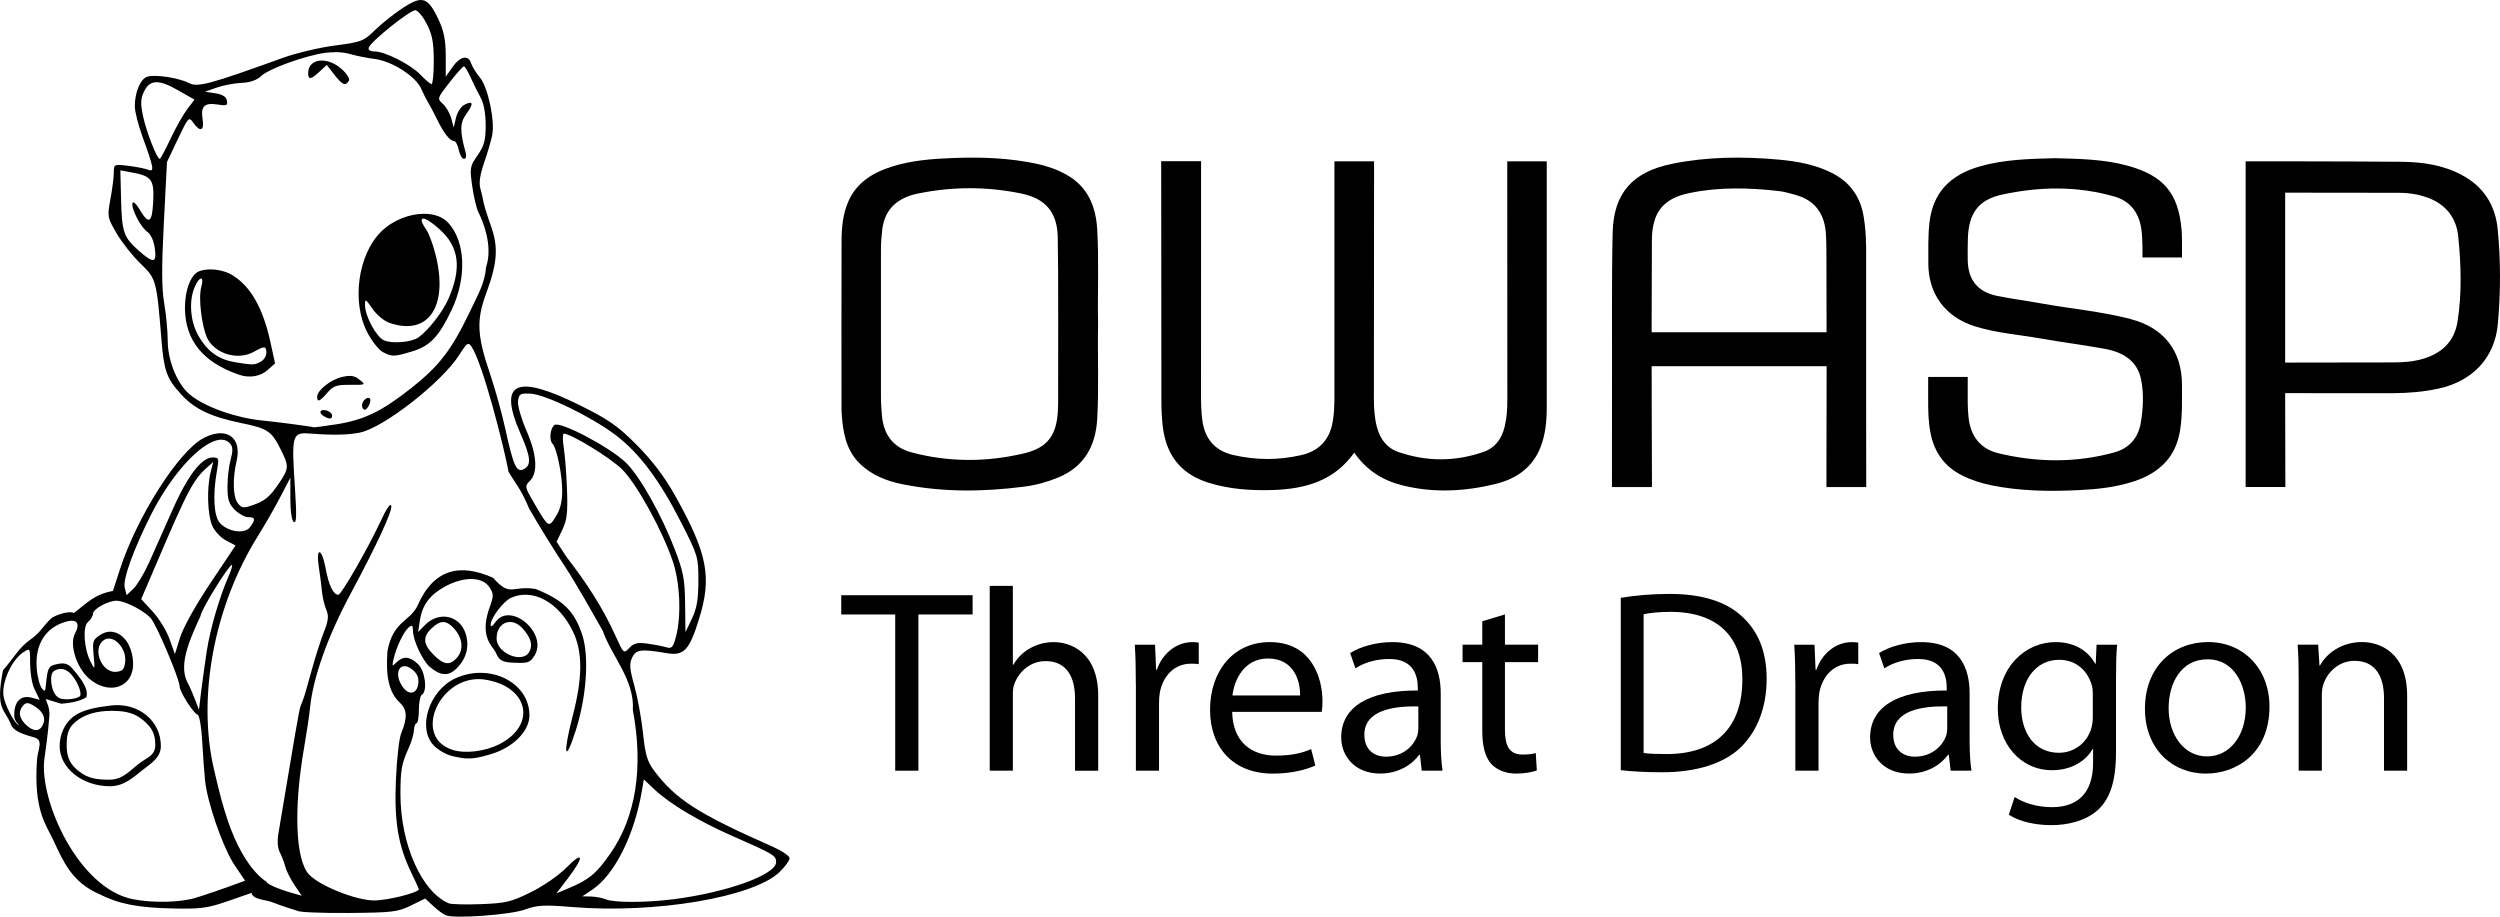 <svg width="90" height="33" viewBox="0 0 90 33" fill="none" xmlns="http://www.w3.org/2000/svg"><defs><symbol id="content" viewBox="0 0 90 33" preserveAspectRatio="xMidYMid meet"><g clip-path="url(#a)"><path id="NoColourRemove" d="M3.969 25.4C3.46 25.465 2.969 25.546 2.636 25.802C2.318 26.047 2.147 26.461 2.147 26.853C2.147 27.659 2.967 28.305 3.969 28.305C4.464 28.305 4.814 27.971 5.142 27.715C5.48 27.452 5.791 27.261 5.791 26.853C5.791 25.941 4.972 25.271 3.969 25.4ZM4.008 25.59C4.523 25.59 4.844 25.666 5.162 25.934C5.469 26.194 5.59 26.425 5.59 26.804C5.59 27.203 5.342 27.235 5.002 27.492C4.685 27.732 4.419 28.069 3.945 28.069C3.47 28.069 3.176 28.021 2.858 27.78C2.52 27.524 2.401 27.253 2.401 26.856C2.401 26.49 2.427 26.23 2.717 25.986C3.041 25.714 3.481 25.591 4.008 25.591V25.59ZM15.16 6.90416e-05C14.996 -0.003 14.796 0.094 14.514 0.278C14.203 0.48 13.75 0.839 13.507 1.076C13.087 1.488 13.016 1.513 12.054 1.639C11.498 1.712 10.654 1.911 10.181 2.083C7.552 3.034 7.117 3.151 6.809 2.992C6.441 2.802 5.587 2.67 5.302 2.761C5.056 2.838 4.85 3.333 4.853 3.831C4.853 4.015 4.979 4.504 5.128 4.916C5.547 6.073 5.567 6.204 5.325 6.108C5.213 6.064 4.89 6.002 4.609 5.968C4.107 5.909 4.098 5.912 4.098 6.205C4.098 6.369 4.043 6.799 3.977 7.16C3.859 7.803 3.863 7.829 4.203 8.408C4.393 8.732 4.778 9.22 5.061 9.491C5.624 10.033 5.639 10.085 5.811 12.223C5.903 13.353 5.998 13.621 6.519 14.195C6.873 14.587 7.289 14.843 7.928 15.041C8.149 15.109 8.398 15.171 8.68 15.229C9.638 15.426 9.774 15.517 10.107 16.182C10.407 16.78 10.404 16.865 10.054 17.383C9.705 17.897 9.539 18.035 9.071 18.195C8.763 18.299 8.694 18.289 8.563 18.117C8.385 17.884 8.367 17.248 8.519 16.589C8.686 15.862 8.296 15.47 7.672 15.634C7.566 15.661 7.454 15.706 7.335 15.766C6.439 16.229 4.929 18.6 4.312 20.513L4.066 21.274C3.369 21.404 3.121 21.725 2.654 22.071C2.6 22.006 2.233 22.037 1.873 22.235C1.56 22.513 1.472 22.761 1.104 23.017C0.685 23.305 0.473 23.717 0.108 24.131C-0.178 25.582 0.177 25.509 0.395 26.086C0.476 26.299 0.775 26.405 0.99 26.476C1.17 26.535 1.125 26.51 1.242 26.548C1.576 26.658 1.36 26.965 1.332 27.355C1.205 29.163 1.658 29.691 1.908 30.222C2.278 31.012 2.582 31.755 3.572 32.187C4.299 32.554 4.984 32.683 6.324 32.707C6.548 32.712 6.734 32.712 6.896 32.707C7.391 32.692 7.679 32.624 8.218 32.435L9.056 32.144C9.1 32.388 9.556 32.387 9.771 32.47C10.242 32.653 10.707 32.788 10.707 32.788C10.738 32.838 11.553 32.874 12.517 32.867C14.126 32.854 14.313 32.833 14.789 32.601L15.308 32.347L15.596 32.616C15.754 32.763 15.957 32.914 16.046 32.95C16.365 33.079 18.356 32.936 18.892 32.745C19.349 32.581 19.584 32.569 20.606 32.654C23.587 32.898 27.128 32.3 28.066 31.391C28.264 31.2 28.426 30.977 28.426 30.896C28.426 30.816 28.147 30.628 27.808 30.477C25.122 29.292 24.324 28.779 23.542 27.736C23.303 27.416 23.229 27.167 23.148 26.393C23.093 25.871 22.953 25.104 22.838 24.691C22.664 24.072 22.651 23.891 22.758 23.67C22.898 23.381 23.083 23.357 23.989 23.512C24.618 23.62 24.812 23.419 25.16 22.302C25.639 20.771 25.475 19.928 24.287 17.812C23.92 17.16 23.479 16.58 22.93 16.026C22.242 15.334 21.926 15.112 20.884 14.594C18.566 13.442 17.92 13.749 18.737 15.608C19.111 16.46 19.137 16.741 18.859 16.889C18.598 17.029 18.482 16.776 18.193 15.447C18.073 14.895 17.829 14.016 17.653 13.494C17.171 12.078 17.143 11.534 17.504 10.557C17.909 9.459 17.948 8.898 17.67 8.122C17.546 7.776 17.427 7.397 17.407 7.278C17.387 7.16 17.335 6.934 17.291 6.776C17.237 6.585 17.283 6.278 17.427 5.862C17.547 5.518 17.676 5.076 17.717 4.878C17.825 4.355 17.569 3.142 17.277 2.791C17.142 2.629 17.001 2.4 16.962 2.281C16.861 1.963 16.565 2.022 16.29 2.415L16.047 2.761V2.01C16.046 1.444 15.981 1.122 15.787 0.703C15.561 0.225 15.4 0.005 15.16 6.90416e-05ZM14.964 0.37C15.056 0.387 15.24 0.616 15.374 0.88C15.562 1.255 15.616 1.542 15.616 2.196C15.616 2.656 15.579 3.031 15.535 3.028C15.49 3.025 15.311 2.873 15.137 2.691C14.781 2.319 13.863 1.853 13.481 1.852C13.329 1.852 13.248 1.799 13.274 1.717C13.351 1.485 14.789 0.337 14.964 0.369V0.37ZM12.043 1.876C12.244 1.876 12.447 1.9 12.586 1.941C12.803 2.005 13.208 2.087 13.487 2.122C14.114 2.201 14.968 2.749 15.163 3.195C15.242 3.373 15.351 3.59 15.407 3.679C15.464 3.767 15.605 4.035 15.72 4.27C15.972 4.789 16.195 5.076 16.342 5.076C16.402 5.076 16.48 5.222 16.516 5.398C16.551 5.574 16.635 5.719 16.703 5.719C16.778 5.719 16.799 5.625 16.76 5.478C16.548 4.708 16.555 4.416 16.795 4.092C17.065 3.728 17.031 3.603 16.71 3.777C16.592 3.84 16.459 4.05 16.414 4.243L16.334 4.593L16.245 4.262C16.196 4.08 16.061 3.845 15.943 3.739C15.733 3.549 15.736 3.54 16.183 2.967C16.431 2.65 16.664 2.389 16.7 2.389C16.735 2.389 16.847 2.57 16.945 2.793C17.045 3.015 17.206 3.341 17.305 3.518C17.416 3.72 17.484 4.089 17.484 4.505C17.484 5.052 17.433 5.243 17.194 5.589C16.916 5.988 16.907 6.043 17.002 6.714C17.057 7.102 17.16 7.529 17.232 7.661C17.39 7.976 17.754 8.863 17.499 9.614C17.452 10.191 17.234 10.554 16.886 11.281C16.248 12.606 15.806 13.178 14.812 13.966C13.745 14.81 13.096 15.124 12.097 15.277C11.671 15.343 11.308 15.39 11.289 15.382C11.228 15.356 9.969 15.189 9.452 15.139C8.981 15.094 8.477 14.975 8.026 14.819C7.454 14.62 6.962 14.356 6.715 14.092C6.313 13.661 6.04 12.922 6.038 12.257C6.038 11.918 5.98 11.314 5.911 10.914C5.819 10.376 5.816 9.619 5.899 8.01L6.011 5.833L6.402 5.009C6.783 4.209 6.8 4.191 6.958 4.419C7.205 4.771 7.363 4.71 7.294 4.288C7.219 3.825 7.361 3.687 7.833 3.763C8.16 3.816 8.203 3.798 8.169 3.62C8.143 3.481 8.011 3.399 7.754 3.359L7.378 3.301L7.81 3.151C8.046 3.069 8.447 2.993 8.7 2.983C9.004 2.971 9.243 2.887 9.406 2.734C9.684 2.474 10.945 2.016 11.694 1.903C11.8 1.888 11.92 1.881 12.041 1.881L12.043 1.876ZM11.592 2.18C11.311 2.177 11.094 2.333 11.094 2.627C11.094 2.882 11.188 2.872 11.503 2.579L11.764 2.338L12.035 2.687C12.327 3.062 12.437 3.109 12.559 2.911C12.603 2.838 12.493 2.659 12.295 2.482C12.069 2.28 11.811 2.183 11.592 2.181V2.18ZM5.613 2.96C5.807 2.952 6.06 3.049 6.411 3.25L7.002 3.587L6.74 3.931C6.596 4.121 6.324 4.601 6.138 4.998C5.952 5.396 5.777 5.721 5.75 5.721C5.65 5.721 5.266 4.734 5.15 4.183C5.055 3.729 5.061 3.555 5.183 3.3C5.288 3.081 5.42 2.967 5.613 2.96ZM4.333 6.132L4.726 6.204C5.461 6.337 5.555 6.462 5.515 7.259C5.475 8.043 5.358 8.104 5.015 7.524C4.904 7.336 4.794 7.239 4.771 7.307C4.709 7.491 5.062 8.178 5.305 8.348C5.431 8.436 5.538 8.672 5.573 8.936C5.645 9.475 5.532 9.494 5.012 9.039C4.453 8.549 4.388 8.365 4.359 7.192L4.333 6.132ZM15.255 7.697C14.734 7.7 14.135 7.926 13.716 8.344C12.883 9.174 12.652 10.876 13.225 11.97C13.39 12.287 13.645 12.606 13.79 12.679C14.126 12.849 14.173 12.847 14.833 12.652C15.476 12.46 15.8 12.122 16.255 11.165C16.812 9.994 16.761 8.697 16.133 8.017C15.931 7.797 15.61 7.694 15.254 7.697H15.255ZM15.232 7.87C15.326 7.867 15.538 7.996 15.825 8.254C16.531 8.892 16.628 9.646 16.144 10.757C15.94 11.225 15.426 11.888 15.067 12.145C14.813 12.325 14.115 12.383 13.816 12.248C13.543 12.123 13.14 11.372 13.14 10.983C13.14 10.743 13.16 10.754 13.406 11.112C13.552 11.326 13.825 11.556 14.014 11.621C15.435 12.116 16.164 11.014 15.668 9.119C15.579 8.776 15.434 8.392 15.346 8.266C15.162 8.005 15.139 7.872 15.232 7.87ZM7.604 9.699C7.446 9.696 7.294 9.717 7.17 9.765C6.869 9.88 6.649 10.458 6.658 11.111C6.675 12.264 7.315 13.048 8.602 13.489C8.606 13.491 8.611 13.492 8.617 13.494C8.981 13.618 9.374 13.552 9.63 13.324L9.902 13.083L9.745 12.359C9.472 11.093 9.031 10.312 8.362 9.904C8.152 9.777 7.868 9.704 7.602 9.699H7.604ZM7.231 10.029C7.285 10.023 7.305 10.117 7.249 10.317C7.127 10.757 7.279 11.739 7.435 12.117C7.65 12.636 8.336 12.935 8.926 12.755C9.005 12.73 9.084 12.697 9.157 12.655C9.52 12.448 9.589 12.456 9.589 12.705C9.589 12.822 9.495 12.966 9.38 13.026C9.2 13.122 9.128 13.14 8.778 13.09C8.689 13.076 8.588 13.061 8.457 13.039C7.874 12.941 7.478 12.659 7.157 12.113C6.853 11.595 6.79 10.859 7.004 10.344C7.088 10.141 7.177 10.035 7.231 10.029ZM16.852 12.378C16.892 12.374 16.925 12.409 16.968 12.469C17.37 13.042 18.146 16.093 18.307 16.98C18.583 17.459 18.732 17.556 19.05 18.31C19.364 18.864 19.943 19.801 20.336 20.391C20.813 21.123 21.304 22.02 21.702 22.713C21.994 23.585 22.856 24.48 22.782 25.562C23.169 27.613 22.895 29.395 21.986 30.707C21.47 31.453 21.208 31.67 20.434 31.992L20.032 32.161L20.462 31.596C21.044 30.829 21.005 30.611 20.399 31.227C20.119 31.511 19.561 31.898 19.11 32.12C18.399 32.47 18.209 32.516 17.315 32.549C16.766 32.571 16.244 32.557 16.155 32.519C15.18 32.111 14.416 30.385 14.416 28.591C14.416 27.716 14.456 27.493 14.723 26.906C14.813 26.706 14.895 26.428 14.902 26.288C14.91 26.148 14.953 26.035 14.998 26.035C15.042 26.035 15.079 25.819 15.079 25.556C15.079 25.294 15.128 25.049 15.186 25.013C15.4 24.881 15.306 24.149 15.045 23.904C14.749 23.626 14.511 23.608 14.275 23.844C14.114 24.005 14.106 23.994 14.173 23.709C14.276 23.274 14.536 22.735 14.714 22.586C14.836 22.484 14.866 22.509 14.867 22.715C14.87 23.05 15.212 23.784 15.469 24.005C15.854 24.336 16.146 24.354 16.436 24.064C16.796 23.705 16.91 23.266 16.761 22.806C16.545 22.14 15.79 21.991 15.285 22.515L15.053 22.754L15.117 22.326C15.2 21.786 15.47 21.42 16.004 21.124C16.688 20.746 17.364 20.752 17.618 21.138C17.776 21.379 17.777 21.446 17.627 21.863C17.337 22.672 17.538 23.079 17.77 23.366C17.935 23.571 17.865 23.822 18.397 23.852C19.001 23.885 19.068 23.867 19.232 23.618C19.756 22.82 18.377 21.624 17.831 22.402C17.728 22.549 17.664 22.583 17.664 22.489C17.664 22.25 18.118 21.649 18.393 21.523C19.183 21.164 20.129 21.683 20.635 22.753C20.979 23.48 20.974 24.403 20.618 25.77C20.255 27.168 20.33 27.539 20.726 26.3C21.119 25.069 21.217 23.621 20.957 22.843C20.675 21.994 20.27 21.598 19.281 21.203C18.408 21.064 18.393 21.523 17.748 20.799C16.585 20.283 15.619 20.449 15.027 21.813C14.752 22.378 14.15 22.36 13.949 23.434C13.879 24.363 14.011 24.933 14.376 25.276C14.663 25.544 14.678 25.819 14.44 26.408C14.368 26.586 14.284 27.335 14.253 28.075C14.189 29.574 14.331 30.433 14.809 31.422C14.958 31.731 15.08 31.995 15.08 32.009C15.08 32.135 13.932 32.423 13.458 32.416C12.792 32.407 11.49 31.883 11.117 31.473C10.634 30.942 10.566 29.09 10.952 26.891C11.039 26.388 11.133 25.761 11.159 25.499C11.266 24.398 11.796 22.908 12.631 21.357C13.566 19.617 14.127 18.401 14.086 18.212C14.06 18.095 13.915 18.302 13.704 18.761C13.252 19.734 12.29 21.41 12.181 21.41C11.997 21.41 11.839 21.082 11.722 20.458C11.582 19.705 11.361 19.678 11.48 20.429C11.523 20.702 11.572 21.089 11.59 21.288C11.607 21.487 11.676 21.782 11.744 21.942C11.842 22.179 11.825 22.334 11.656 22.764C11.541 23.055 11.343 23.679 11.214 24.152C11.085 24.626 10.952 25.084 10.916 25.174C10.881 25.264 10.835 25.383 10.812 25.443C10.775 25.541 10.548 26.841 10.229 28.774C10.161 29.189 10.069 29.734 10.026 29.986C9.975 30.279 9.994 30.534 10.077 30.691C10.147 30.826 10.235 31.059 10.273 31.207C10.312 31.356 10.459 31.651 10.602 31.862L10.863 32.246L10.523 32.15C10.009 32.004 9.592 31.819 9.592 31.739C9.592 31.739 9.166 31.517 8.697 30.679C8.533 30.385 8.362 30.014 8.203 29.55C8.011 28.964 7.929 28.667 7.704 27.7C7.093 25.095 7.708 21.821 9.285 19.297C9.536 18.895 9.902 18.257 10.097 17.881L10.453 17.196V17.955C10.453 18.415 10.502 18.744 10.579 18.791C10.672 18.849 10.683 18.564 10.623 17.642C10.488 15.596 10.5 15.554 11.231 15.611C11.968 15.671 12.523 15.658 12.948 15.575C13.803 15.406 15.911 13.76 16.535 12.773C16.707 12.501 16.79 12.387 16.856 12.38L16.852 12.378ZM12.606 13.532C12.528 13.53 12.437 13.543 12.324 13.568C11.908 13.662 11.418 14.05 11.418 14.283C11.418 14.494 11.507 14.459 11.785 14.137C11.998 13.89 12.115 13.849 12.606 13.854C13.169 13.858 13.176 13.854 12.945 13.67C12.832 13.577 12.735 13.535 12.606 13.532ZM18.967 14.169C19.002 14.169 19.044 14.169 19.088 14.171C19.61 14.186 21.278 14.995 22.152 15.654C23.008 16.3 23.746 17.284 24.525 18.816C25.129 20.006 25.143 20.054 25.142 20.912C25.14 21.584 25.085 21.903 24.908 22.273L24.677 22.758L24.664 21.736C24.654 20.863 24.601 20.582 24.302 19.801C23.822 18.542 23.033 17.14 22.535 16.657C21.954 16.094 20.147 15.144 19.957 15.302C19.803 15.428 19.763 15.845 19.891 15.973C20.037 16.118 20.235 17.062 20.239 17.638C20.242 18.046 20.176 18.325 20.015 18.586C19.754 19.007 19.75 19.004 19.248 18.145C18.887 17.528 18.882 17.506 19.076 17.311C19.375 17.012 19.328 16.355 18.945 15.485C18.764 15.072 18.631 14.605 18.649 14.446C18.675 14.218 18.713 14.168 18.965 14.166L18.967 14.169ZM13.254 14.324C13.16 14.324 13.033 14.464 13.033 14.594C13.033 14.679 13.076 14.749 13.13 14.749C13.239 14.749 13.387 14.421 13.312 14.347C13.297 14.33 13.277 14.324 13.255 14.324H13.254ZM11.656 14.761C11.613 14.761 11.576 14.772 11.552 14.796C11.512 14.836 11.55 14.915 11.638 14.969C11.846 15.101 11.957 15.098 11.957 14.962C11.957 14.858 11.785 14.761 11.656 14.761ZM20.296 15.61C20.555 15.61 21.989 16.489 22.397 16.898C22.93 17.431 23.852 19.108 24.225 20.22C24.483 20.989 24.532 22.191 24.334 22.923C24.228 23.313 24.184 23.362 23.978 23.299C23.849 23.26 23.544 23.202 23.301 23.169C22.948 23.122 22.818 23.154 22.655 23.325C22.453 23.539 22.45 23.536 22.153 22.88C21.69 21.857 21.12 20.991 20.399 20.056L20.037 19.503L20.242 19.077C20.411 18.727 20.442 18.466 20.413 17.641C20.393 17.085 20.34 16.402 20.296 16.121C20.252 15.841 20.252 15.611 20.296 15.611V15.61ZM7.997 15.83C8.114 15.838 8.213 15.885 8.29 15.977C8.385 16.091 8.388 16.237 8.304 16.542C8.241 16.768 8.189 17.208 8.189 17.521C8.189 17.982 8.238 18.14 8.453 18.354C8.599 18.5 8.817 18.618 8.938 18.618C9.194 18.618 9.209 18.703 8.999 18.981C8.807 19.235 8.207 19.149 7.917 18.829C7.699 18.589 7.655 17.837 7.805 16.979C7.891 16.493 7.883 16.469 7.652 16.469C7.515 16.469 7.366 16.548 7.208 16.698C6.906 16.986 6.568 17.547 6.207 18.363C5.923 19.005 5.546 19.855 5.368 20.25C5.19 20.645 4.933 21.071 4.8 21.197L4.557 21.425L4.49 21.155C4.416 20.86 4.804 19.782 5.434 18.535C6.066 17.284 6.895 16.31 7.529 15.963C7.704 15.868 7.863 15.821 8 15.828L7.997 15.83ZM7.676 16.63L7.582 17.006C7.441 17.569 7.469 18.52 7.638 18.919C7.721 19.116 7.942 19.354 8.134 19.456L8.48 19.638L7.581 20.982C7.054 21.768 6.602 22.578 6.488 22.937L6.296 23.548L6.103 23.006C5.997 22.707 5.724 22.263 5.495 22.015L5.084 21.569V21.566L5.916 19.625C6.195 18.973 6.407 18.495 6.583 18.127C6.933 17.393 7.139 17.11 7.437 16.844L7.678 16.628L7.676 16.63ZM8.348 20.338C8.381 20.338 8.327 20.519 8.23 20.742C7.896 21.507 7.563 22.653 7.441 23.456C7.374 23.899 7.283 24.552 7.24 24.907L7.162 25.552L7.019 25.175C6.941 24.969 6.809 24.672 6.724 24.514C6.428 23.864 6.878 22.924 7.219 22.175C7.219 21.985 8.232 20.34 8.348 20.34V20.338ZM4.204 21.628C4.373 21.628 4.672 21.745 4.942 21.897C5.139 22.008 5.32 22.137 5.427 22.254C5.632 22.48 6.467 24.454 6.467 24.711C6.467 24.899 6.959 25.678 7.111 25.728C7.179 25.751 7.251 26.157 7.279 26.68C7.306 27.181 7.354 27.823 7.383 28.105C7.463 28.868 7.974 30.359 8.376 31.036C8.401 31.078 8.425 31.118 8.45 31.153L8.823 31.705L8.192 31.934C7.939 32.027 7.595 32.144 7.315 32.235C7.213 32.269 7.117 32.299 7.041 32.322C6.48 32.492 5.501 32.513 4.78 32.37C2.809 31.98 1.38 28.761 1.603 27.285C1.603 27.285 1.739 26.362 1.778 25.766C1.796 25.477 1.673 25.273 1.646 25.166L2.21 25.335C2.918 25.279 3.111 25.093 3.111 25.093C3.211 24.76 2.804 24.312 2.685 24.162C2.5 23.926 2.378 23.838 2.066 23.905C1.793 23.964 1.728 23.993 1.675 24.445C1.622 24.88 1.653 24.931 1.523 24.8C1.438 24.717 1.349 24.388 1.323 24.069C1.251 23.208 1.632 22.594 2.367 22.383C2.769 22.267 2.9 22.436 2.698 22.811C2.493 23.195 2.751 24.028 3.197 24.42C3.366 24.567 3.543 24.664 3.715 24.714C4.293 24.884 4.82 24.538 4.791 23.852C4.775 23.48 4.651 23.173 4.47 22.978C4.238 22.727 3.911 22.657 3.601 22.861C3.343 23.029 3.323 23.093 3.371 23.591C3.421 24.114 3.417 24.125 3.271 23.844C3.021 23.368 2.966 22.559 3.171 22.389C3.266 22.31 3.345 22.179 3.345 22.099C3.345 21.924 3.888 21.625 4.204 21.625V21.628ZM18.344 22.392C18.497 22.387 18.664 22.46 18.812 22.622C19.111 22.955 19.189 23.219 19.057 23.463C18.819 23.907 17.877 23.524 17.877 22.985C17.877 22.619 18.089 22.399 18.344 22.392ZM15.955 22.393C16.08 22.393 16.201 22.471 16.342 22.622C16.672 22.978 16.703 23.43 16.416 23.717C16.169 23.963 15.963 23.926 15.608 23.571C15.229 23.192 15.211 22.926 15.542 22.615C15.7 22.466 15.831 22.393 15.955 22.393ZM3.934 22.988C4.083 22.994 4.236 23.102 4.348 23.257C4.457 23.409 4.527 23.608 4.508 23.805C4.48 24.087 4.422 24.159 4.2 24.184C4.114 24.195 4.034 24.18 3.96 24.148C3.55 23.972 3.36 23.245 3.774 23.023C3.825 22.996 3.879 22.985 3.934 22.987V22.988ZM1.024 23.39C1.084 23.401 1.084 23.532 1.084 23.875C1.084 24.18 1.142 24.599 1.237 24.797L1.428 25.192L1.098 25.107C0.72 25.031 0.5 25.283 0.514 25.775C0.52 25.977 0.698 26.106 0.682 26.106C0.56 26.106 0.115 25.324 0.117 24.943C0.118 24.418 0.459 23.73 0.841 23.48C0.932 23.421 0.989 23.384 1.024 23.39ZM14.554 23.981C14.635 23.979 14.734 24.016 14.844 24.105C15.019 24.248 15.084 24.395 15.059 24.606C15.014 24.986 14.723 25.049 14.497 24.728C14.232 24.348 14.313 23.988 14.556 23.982L14.554 23.981ZM2.175 24.081C2.284 24.078 2.405 24.12 2.527 24.239C2.734 24.442 2.95 24.884 2.886 25.051C2.835 25.154 2.24 25.25 2.074 25.089C1.837 24.924 1.756 24.271 1.946 24.154C2.014 24.113 2.092 24.084 2.177 24.081H2.175ZM17.341 24.222C17.034 24.216 16.714 24.277 16.404 24.416C15.443 24.852 15.005 26.226 15.628 26.85C15.783 27.005 16.075 27.17 16.275 27.217C16.832 27.349 17.036 27.338 17.665 27.152C18.473 26.912 19.06 26.323 19.06 25.752C19.06 24.864 18.262 24.242 17.341 24.222ZM17.249 24.448C17.323 24.448 17.397 24.456 17.472 24.468C19.033 24.717 19.332 26.1 17.975 26.792C17.469 27.05 16.76 27.138 16.308 27C14.861 26.557 15.765 24.424 17.251 24.448H17.249ZM0.975 25.314C1.024 25.311 1.079 25.33 1.154 25.37C1.49 25.549 1.646 25.79 1.572 26.019C1.478 26.314 1.269 26.366 1.01 26.157C0.712 25.918 0.639 25.663 0.801 25.44C0.861 25.358 0.912 25.317 0.973 25.314H0.975ZM23.178 28.059L23.568 28.427C24.118 28.944 25.185 29.579 26.38 30.102C27.837 30.74 27.941 30.801 27.941 31.036C27.941 31.49 26.165 32.13 24.227 32.375C23.238 32.499 22.095 32.499 21.805 32.375C21.687 32.325 21.449 32.279 21.277 32.275L20.965 32.267L21.329 32.023C22.126 31.487 22.835 30.069 23.108 28.469L23.178 28.058V28.059Z" fill="black"/><path d="M55.684 5.807H54.261C54.261 5.807 54.263 11.695 54.264 14.415C54.264 14.737 54.243 15.056 54.166 15.368C54.062 15.792 53.829 16.123 53.408 16.268C52.389 16.624 51.357 16.624 50.337 16.27C49.916 16.124 49.68 15.793 49.569 15.374C49.479 15.034 49.46 14.685 49.46 14.335C49.46 11.692 49.467 5.807 49.467 5.807H48.039C48.039 5.807 48.039 11.634 48.039 14.278C48.039 14.584 48.03 14.89 47.976 15.192C47.864 15.824 47.496 16.229 46.865 16.379C46.042 16.573 45.215 16.57 44.392 16.379C43.829 16.249 43.457 15.904 43.322 15.336C43.288 15.195 43.272 15.05 43.259 14.904C43.244 14.716 43.236 14.526 43.236 14.336C43.236 11.569 43.239 5.804 43.239 5.804H41.803C41.803 5.804 41.807 11.698 41.81 14.376C41.81 14.688 41.821 15.002 41.855 15.314C41.964 16.335 42.472 17.052 43.491 17.373C44.252 17.613 45.038 17.666 45.827 17.64C46.977 17.603 48.03 17.319 48.753 16.294C49.187 16.926 49.773 17.294 50.483 17.472C51.608 17.754 52.736 17.694 53.847 17.421C54.587 17.238 55.176 16.831 55.462 16.092C55.641 15.629 55.683 15.144 55.683 14.655C55.684 12.31 55.683 5.806 55.683 5.806L55.684 5.807Z" fill="black"/><path d="M67.176 8.829C67.176 8.479 67.149 8.131 67.09 7.786C66.971 7.079 66.598 6.552 65.947 6.225C65.345 5.923 64.696 5.806 64.034 5.746C62.753 5.63 61.476 5.639 60.209 5.894C58.788 6.179 58.094 6.935 58.056 8.359C58.016 9.822 58.038 12.75 58.033 12.75C58.033 14.145 58.034 15.54 58.03 16.935V17.534H59.469V16.998C59.462 15.784 59.46 13.409 59.46 13.409V13.184H65.758V13.434C65.758 13.434 65.755 15.767 65.752 16.935V17.534H67.184C67.184 17.534 67.178 11.554 67.181 8.831L67.176 8.829ZM65.755 11.962H59.459V11.759C59.459 11.759 59.466 9.678 59.468 8.636C59.468 8.432 59.489 8.231 59.539 8.031C59.701 7.352 60.211 7.073 60.837 6.946C61.901 6.727 62.974 6.757 64.045 6.879C64.248 6.902 64.447 6.964 64.645 7.018C65.356 7.217 65.687 7.712 65.732 8.415C65.752 8.734 65.75 9.055 65.752 9.374C65.755 10.168 65.756 11.754 65.756 11.754V11.961L65.755 11.962Z" fill="black"/><path d="M76.708 11.486C75.652 11.212 74.563 11.117 73.492 10.924C72.964 10.828 72.43 10.76 71.903 10.654C71.194 10.509 70.847 10.074 70.838 9.357C70.835 9.095 70.835 8.832 70.844 8.571C70.876 7.682 71.217 7.188 72.089 7.002C73.427 6.715 74.78 6.691 76.111 7.073C76.723 7.249 77.024 7.695 77.097 8.31C77.139 8.656 77.13 9.268 77.13 9.268H78.552V8.916C78.549 8.693 78.556 8.483 78.536 8.262C78.419 6.953 77.888 6.326 76.612 5.97C75.753 5.73 74.869 5.719 73.982 5.695C73.073 5.718 72.161 5.737 71.272 5.991C70.229 6.288 69.581 6.917 69.46 8.022C69.406 8.509 69.42 8.996 69.42 9.483C69.418 10.581 70.031 11.41 71.088 11.745C71.863 11.991 72.677 12.046 73.472 12.187C74.24 12.323 75.015 12.419 75.781 12.56C76.43 12.68 76.953 12.988 77.085 13.689C77.18 14.193 77.153 14.706 77.07 15.212C76.981 15.758 76.657 16.136 76.121 16.285C74.738 16.668 73.342 16.651 71.953 16.32C71.293 16.164 70.946 15.707 70.869 15.04C70.849 14.863 70.841 14.684 70.838 14.506V13.903V13.569H69.414V14.351C69.412 14.779 69.418 15.207 69.507 15.631C69.647 16.288 69.999 16.789 70.611 17.103C70.953 17.279 71.316 17.396 71.692 17.472C72.738 17.683 73.799 17.697 74.86 17.643C75.513 17.612 76.166 17.54 76.795 17.337C77.699 17.046 78.308 16.499 78.476 15.534C78.573 14.975 78.549 14.415 78.551 13.856C78.551 12.634 77.903 11.798 76.703 11.487L76.708 11.486Z" fill="black"/><path d="M39.499 8.252C39.45 7.427 39.163 6.719 38.389 6.287C38.053 6.1 37.692 5.974 37.316 5.895C36.345 5.689 35.361 5.651 34.372 5.686C33.608 5.713 32.844 5.766 32.107 5.998C31.424 6.214 30.845 6.563 30.543 7.246C30.339 7.709 30.297 8.204 30.296 8.7C30.29 10.674 30.293 12.647 30.294 14.621C30.294 14.716 30.294 14.811 30.302 14.905C30.348 15.553 30.448 16.182 30.937 16.674C31.369 17.106 31.916 17.317 32.498 17.434C33.949 17.726 35.41 17.707 36.871 17.519C37.295 17.465 37.706 17.352 38.104 17.187C39.041 16.795 39.442 16.05 39.499 15.091C39.565 13.949 39.508 12.805 39.531 11.662C39.507 10.526 39.566 9.389 39.499 8.254V8.252ZM38.093 14.467C38.093 14.568 38.091 14.67 38.085 14.772C38.042 15.646 37.731 16.115 36.871 16.32C35.523 16.64 34.157 16.645 32.81 16.284C32.151 16.108 31.815 15.643 31.752 14.981C31.731 14.749 31.714 14.517 31.714 14.284C31.711 12.522 31.711 10.761 31.714 8.999C31.714 8.752 31.732 8.504 31.762 8.26C31.851 7.51 32.334 7.114 33.035 6.97C34.282 6.713 35.537 6.709 36.784 6.971C37.643 7.154 38.059 7.647 38.079 8.526C38.104 9.573 38.093 13.533 38.093 14.465V14.467Z" fill="black"/><path d="M89.915 8.234C89.831 7.392 89.414 6.725 88.638 6.307C87.952 5.935 87.202 5.831 86.441 5.824C84.725 5.807 80.843 5.807 80.843 5.807V17.533H82.273L82.266 14.152C82.266 14.152 84.935 14.16 86.164 14.154C86.709 14.151 87.251 14.107 87.787 13.99C89.011 13.721 89.814 12.886 89.923 11.659C90.025 10.52 90.029 9.373 89.915 8.236V8.234ZM88.467 11.595C88.355 12.296 87.899 12.723 87.217 12.921C86.867 13.023 86.508 13.046 86.147 13.047C84.926 13.049 82.266 13.053 82.266 13.053V6.936C82.266 6.936 85.05 6.939 86.345 6.941C86.725 6.941 87.094 6.997 87.447 7.135C88.074 7.383 88.43 7.861 88.496 8.507C88.6 9.537 88.632 10.572 88.468 11.598L88.467 11.595Z" fill="black"/><path d="M32.228 22.121H30.285V21.428H35.014V22.121H33.062V27.745H32.228V22.121Z" fill="black"/><path d="M35.63 21.091H36.463V23.931H36.482C36.614 23.697 36.822 23.482 37.079 23.34C37.326 23.199 37.619 23.116 37.932 23.116C38.548 23.116 39.535 23.491 39.535 25.046V27.747H38.701V25.14C38.701 24.409 38.426 23.8 37.639 23.8C37.099 23.8 36.681 24.175 36.52 24.615C36.472 24.737 36.463 24.86 36.463 25.008V27.745H35.63V21.091Z" fill="black"/><path d="M40.89 24.625C40.89 24.09 40.881 23.63 40.852 23.21H41.581L41.619 24.11H41.648C41.857 23.501 42.368 23.116 42.928 23.116C43.014 23.116 43.08 23.125 43.155 23.134V23.911C43.069 23.893 42.985 23.893 42.871 23.893C42.284 23.893 41.866 24.324 41.752 24.943C41.734 25.056 41.725 25.197 41.725 25.327V27.745H40.892V24.625H40.89Z" fill="black"/><path d="M44.359 25.628C44.377 26.743 45.088 27.202 45.932 27.202C46.529 27.202 46.899 27.099 47.201 26.968L47.353 27.558C47.059 27.691 46.547 27.85 45.818 27.85C44.406 27.85 43.562 26.922 43.562 25.553C43.562 24.184 44.377 23.116 45.714 23.116C47.221 23.116 47.609 24.409 47.609 25.244C47.609 25.412 47.6 25.535 47.58 25.628H44.357H44.359ZM46.804 25.037C46.813 24.521 46.586 23.706 45.648 23.706C44.794 23.706 44.435 24.465 44.368 25.037H46.804Z" fill="black"/><path d="M51.866 26.658C51.866 27.052 51.884 27.436 51.932 27.745H51.183L51.117 27.173H51.089C50.833 27.53 50.34 27.848 49.686 27.848C48.758 27.848 48.283 27.202 48.283 26.546C48.283 25.45 49.269 24.849 51.041 24.858V24.764C51.041 24.398 50.937 23.714 49.999 23.724C49.563 23.724 49.118 23.846 48.796 24.061L48.605 23.509C48.985 23.275 49.543 23.116 50.122 23.116C51.525 23.116 51.866 24.063 51.866 24.963V26.66V26.658ZM51.06 25.43C50.15 25.412 49.117 25.572 49.117 26.452C49.117 26.995 49.477 27.24 49.893 27.24C50.5 27.24 50.888 26.865 51.022 26.481C51.051 26.387 51.06 26.294 51.06 26.218V25.43Z" fill="black"/><path d="M54.178 22.122V23.208H55.372V23.837H54.178V26.284C54.178 26.847 54.339 27.164 54.804 27.164C55.031 27.164 55.164 27.146 55.287 27.108L55.326 27.736C55.164 27.792 54.908 27.849 54.586 27.849C54.197 27.849 53.884 27.716 53.685 27.501C53.458 27.247 53.362 26.845 53.362 26.311V23.837H52.652V23.208H53.362V22.364L54.178 22.12V22.122Z" fill="black"/><path d="M58.348 21.522C58.85 21.437 59.447 21.381 60.1 21.381C61.285 21.381 62.128 21.662 62.688 22.169C63.267 22.685 63.599 23.415 63.599 24.436C63.599 25.458 63.267 26.311 62.679 26.892C62.073 27.483 61.087 27.801 59.846 27.801C59.249 27.801 58.765 27.774 58.348 27.727V21.522ZM59.172 27.108C59.381 27.137 59.683 27.146 60.005 27.146C61.778 27.146 62.725 26.171 62.725 24.465C62.734 22.975 61.881 22.027 60.137 22.027C59.711 22.027 59.388 22.065 59.17 22.113V27.108H59.172Z" fill="black"/><path d="M64.632 24.625C64.632 24.09 64.622 23.63 64.593 23.21H65.322L65.361 24.11H65.39C65.599 23.501 66.11 23.116 66.67 23.116C66.756 23.116 66.822 23.125 66.897 23.134V23.911C66.811 23.893 66.727 23.893 66.613 23.893C66.025 23.893 65.608 24.324 65.494 24.943C65.476 25.056 65.467 25.197 65.467 25.327V27.745H64.633V24.625H64.632Z" fill="black"/><path d="M70.906 26.658C70.906 27.052 70.925 27.436 70.972 27.745H70.223L70.157 27.173H70.129C69.873 27.53 69.38 27.848 68.727 27.848C67.798 27.848 67.324 27.202 67.324 26.546C67.324 25.45 68.309 24.849 70.082 24.858V24.764C70.082 24.398 69.978 23.714 69.04 23.724C68.604 23.724 68.159 23.846 67.836 24.061L67.646 23.509C68.025 23.275 68.584 23.116 69.162 23.116C70.565 23.116 70.906 24.063 70.906 24.963V26.66V26.658ZM70.1 25.43C69.19 25.412 68.157 25.572 68.157 26.452C68.157 26.995 68.518 27.24 68.934 27.24C69.54 27.24 69.928 26.865 70.062 26.481C70.091 26.387 70.1 26.294 70.1 26.218V25.43Z" fill="black"/><path d="M76.176 27.08C76.176 28.131 75.958 28.758 75.522 29.161C75.067 29.565 74.423 29.705 73.844 29.705C73.266 29.705 72.688 29.574 72.318 29.33L72.527 28.692C72.831 28.89 73.304 29.058 73.873 29.058C74.727 29.058 75.351 28.618 75.351 27.464V26.968H75.333C75.086 27.39 74.584 27.727 73.873 27.727C72.736 27.727 71.921 26.771 71.921 25.515C71.921 23.978 72.936 23.116 73.996 23.116C74.793 23.116 75.219 23.52 75.428 23.894H75.447L75.476 23.21H76.216C76.186 23.529 76.177 23.904 76.177 24.447V27.08H76.176ZM75.341 24.999C75.341 24.858 75.331 24.737 75.293 24.634C75.141 24.146 74.744 23.753 74.128 23.753C73.332 23.753 72.764 24.418 72.764 25.468C72.764 26.359 73.229 27.1 74.119 27.1C74.641 27.1 75.104 26.781 75.275 26.256C75.322 26.115 75.341 25.956 75.341 25.816V25.001V24.999Z" fill="black"/><path d="M81.701 25.44C81.701 27.117 80.516 27.849 79.417 27.849C78.185 27.849 77.218 26.948 77.218 25.514C77.218 24.005 78.232 23.114 79.493 23.114C80.753 23.114 81.701 24.061 81.701 25.438V25.44ZM78.07 25.487C78.07 26.479 78.639 27.231 79.454 27.231C80.269 27.231 80.848 26.49 80.848 25.468C80.848 24.7 80.46 23.735 79.474 23.735C78.489 23.735 78.071 24.635 78.071 25.488L78.07 25.487Z" fill="black"/><path d="M82.752 24.436C82.752 23.958 82.743 23.583 82.714 23.208H83.454L83.501 23.958H83.52C83.747 23.536 84.278 23.114 85.036 23.114C85.672 23.114 86.657 23.489 86.657 25.045V27.745H85.824V25.13C85.824 24.398 85.549 23.79 84.761 23.79C84.221 23.79 83.794 24.174 83.642 24.634C83.604 24.737 83.586 24.878 83.586 25.018V27.745H82.752V24.436Z" fill="black"/></g><defs><clipPath id="a"><rect width="90" height="33" fill="white"/></clipPath></defs></symbol></defs><use href="#content"/></svg>